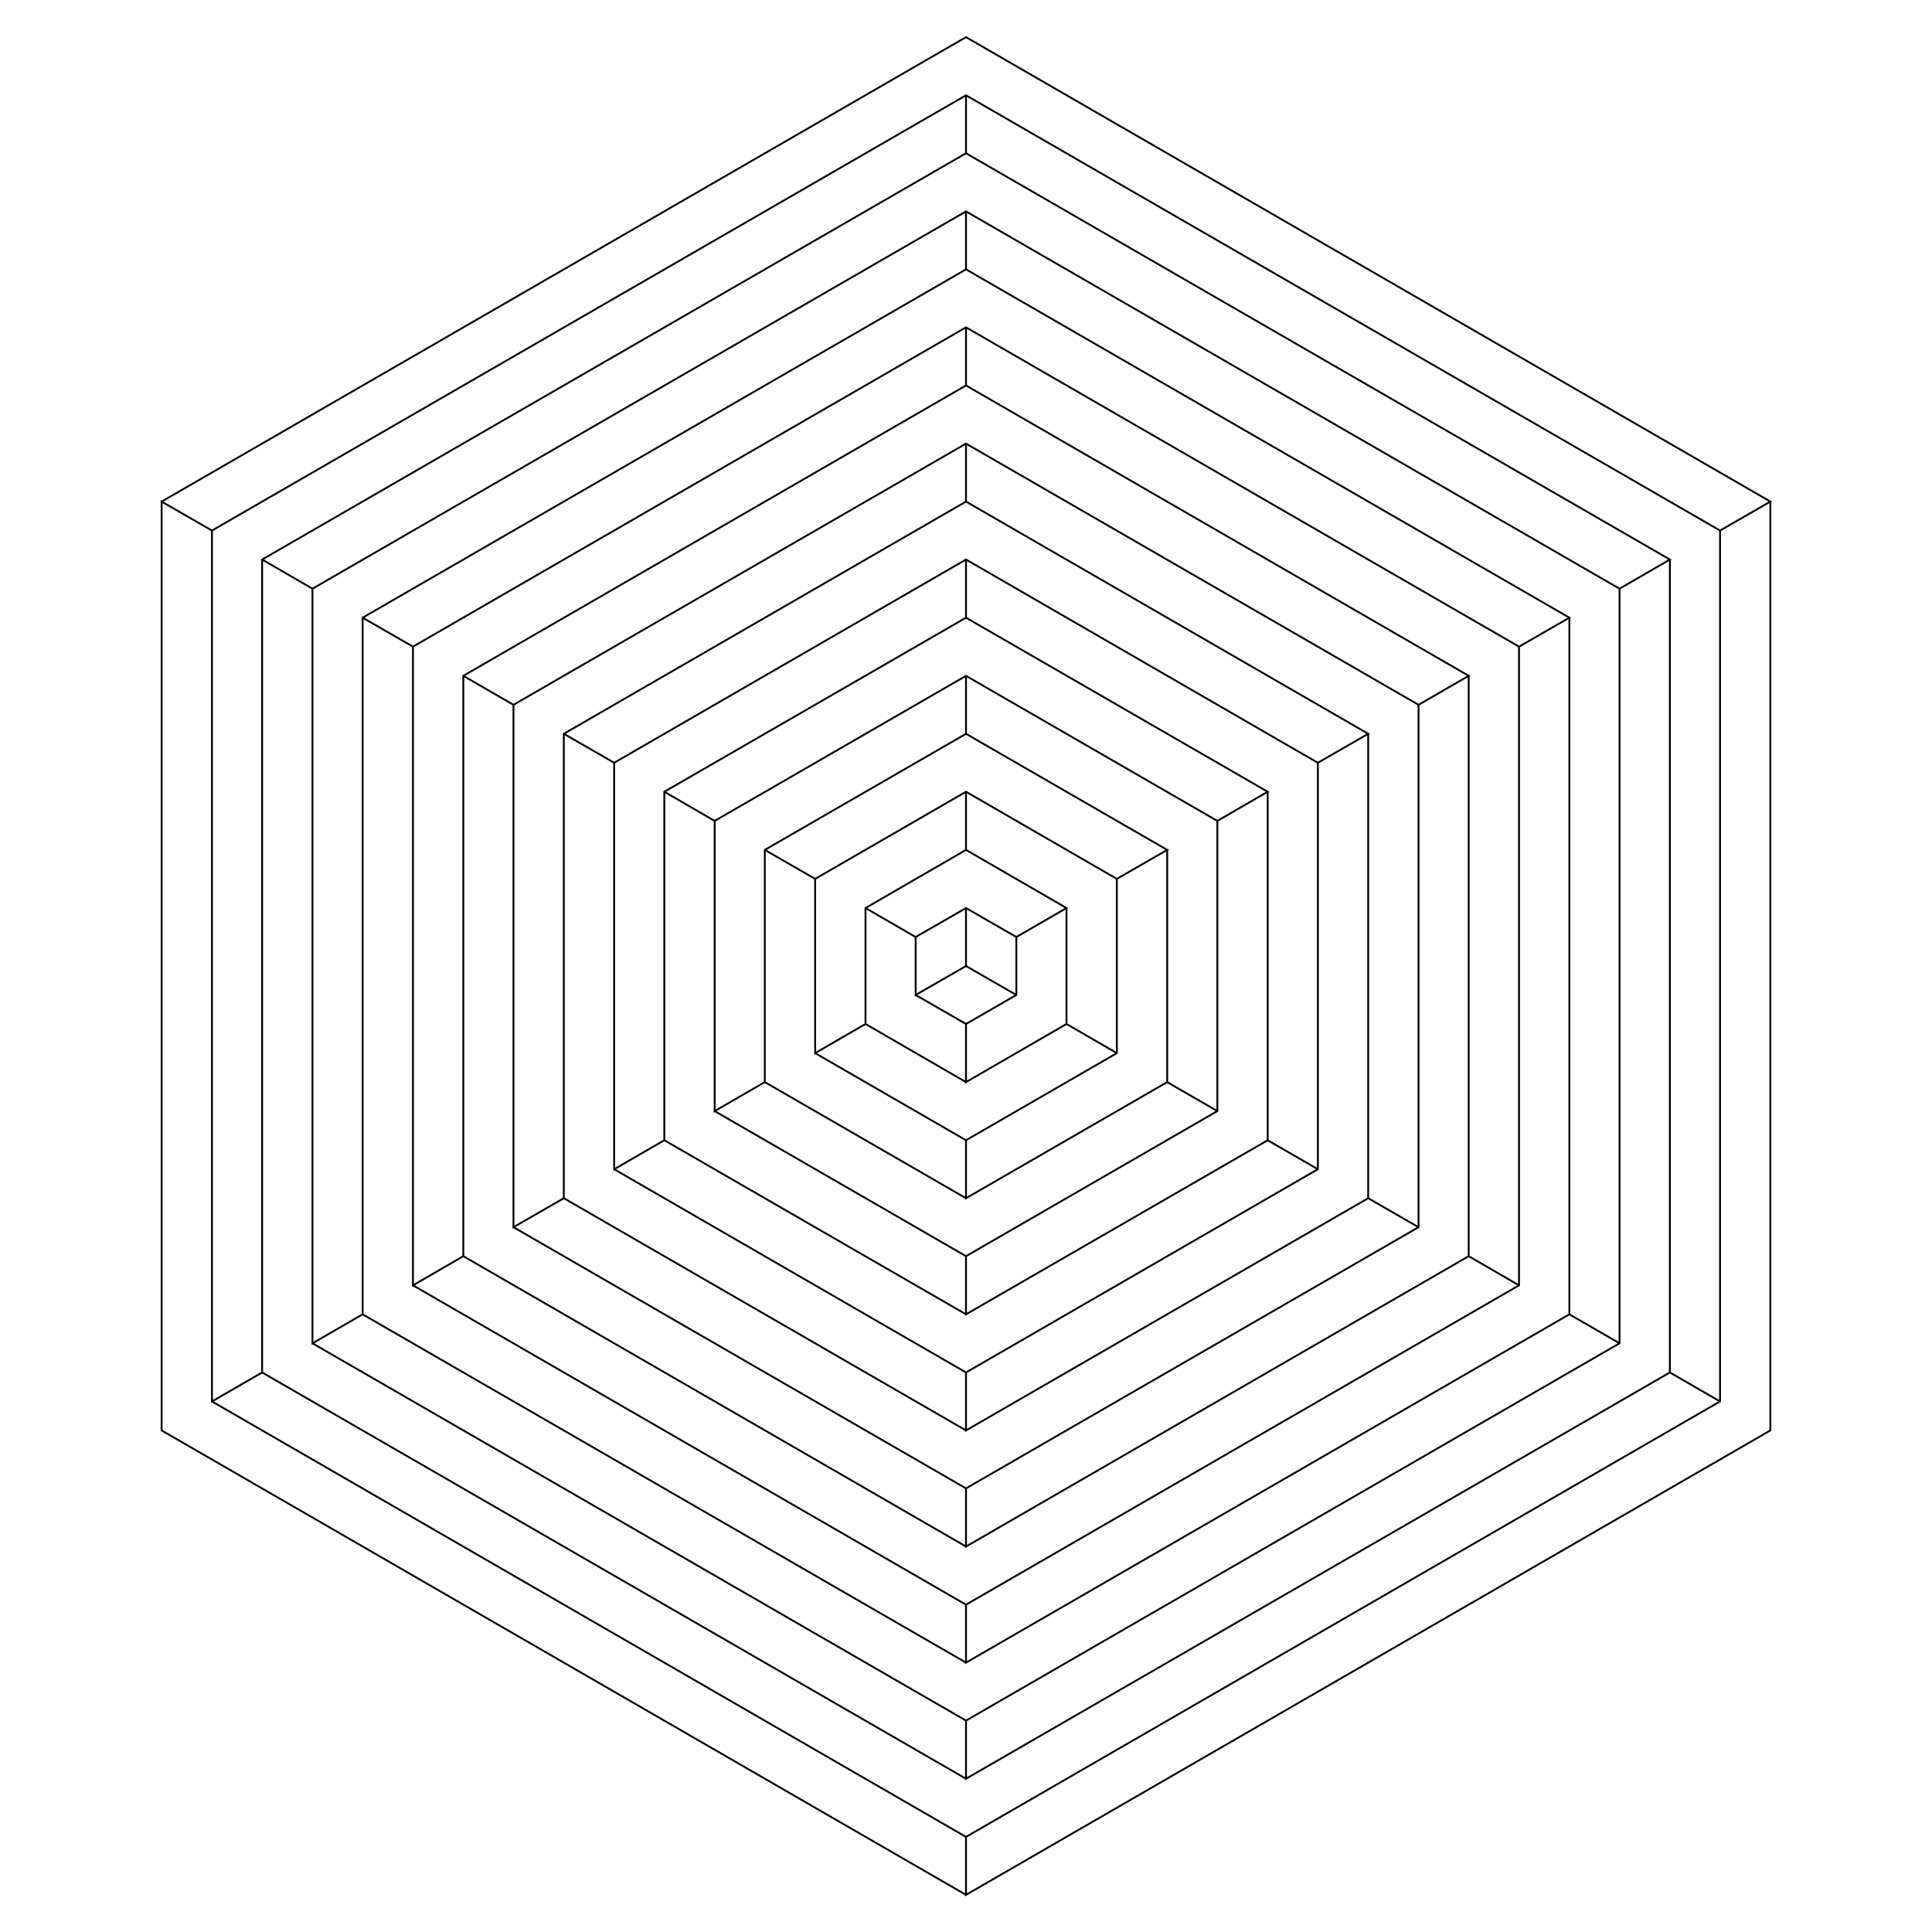 <svg version="1.0" xmlns="http://www.w3.org/2000/svg" viewBox="-20 -20 1040 1040">
<path d="M67.0 250.0L500.0 0.0L933.0 250.0L905.9 265.6L905.9 734.4L500.0 968.8L500.0 1000.0L933.0 750.0L933.0 250.0" stroke-width="1.0" stroke="#000000" fill="none"/>
<path d="M905.9 265.6L500.0 31.3L94.1 265.6L94.1 734.4L121.1 718.8L121.1 281.2L500.0 62.5L500.0 31.3" stroke-width="1.0" stroke="#000000" fill="none"/>
<path d="M500.0 62.5L878.9 281.2L851.8 296.9L851.8 703.1L500.0 906.2L500.0 937.5L878.9 718.8L878.9 281.2" stroke-width="1.0" stroke="#000000" fill="none"/>
<path d="M851.8 296.9L500.0 93.8L148.2 296.9L148.2 703.1L175.2 687.5L175.2 312.5L500.0 125.0L500.0 93.8" stroke-width="1.0" stroke="#000000" fill="none"/>
<path d="M500.0 125.0L824.8 312.5L797.7 328.1L797.7 671.9L500.0 843.8L500.0 875.0L824.8 687.5L824.8 312.5" stroke-width="1.0" stroke="#000000" fill="none"/>
<path d="M797.7 328.1L500.0 156.2L202.3 328.1L202.3 671.9L229.4 656.2L229.4 343.8L500.0 187.5L500.0 156.2" stroke-width="1.0" stroke="#000000" fill="none"/>
<path d="M500.0 187.5L770.6 343.8L743.6 359.4L743.6 640.6L500.0 781.2L500.0 812.5L770.6 656.2L770.6 343.8" stroke-width="1.0" stroke="#000000" fill="none"/>
<path d="M743.6 359.4L500.0 218.8L256.4 359.4L256.4 640.6L283.5 625.0L283.5 375.0L500.0 250.0L500.0 218.8" stroke-width="1.0" stroke="#000000" fill="none"/>
<path d="M500.0 250.0L716.5 375.0L689.4 390.6L689.4 609.4L500.0 718.8L500.0 750.0L716.5 625.0L716.5 375.0" stroke-width="1.0" stroke="#000000" fill="none"/>
<path d="M689.4 390.6L500.0 281.2L310.6 390.6L310.6 609.4L337.6 593.8L337.6 406.2L500.0 312.5L500.0 281.2" stroke-width="1.0" stroke="#000000" fill="none"/>
<path d="M500.0 312.5L662.4 406.2L635.3 421.9L635.3 578.1L500.0 656.2L500.0 687.5L662.4 593.8L662.4 406.2" stroke-width="1.0" stroke="#000000" fill="none"/>
<path d="M635.3 421.9L500.0 343.8L364.7 421.9L364.7 578.1L391.7 562.5L391.7 437.5L500.0 375.0L500.0 343.8" stroke-width="1.0" stroke="#000000" fill="none"/>
<path d="M500.0 375.0L608.3 437.5L581.2 453.1L581.2 546.9L500.0 593.8L500.0 625.0L608.3 562.5L608.3 437.5" stroke-width="1.0" stroke="#000000" fill="none"/>
<path d="M581.2 453.1L500.0 406.2L418.8 453.1L418.8 546.9L445.9 531.2L445.9 468.8L500.0 437.5L500.0 406.2" stroke-width="1.0" stroke="#000000" fill="none"/>
<path d="M500.0 437.5L554.1 468.8L527.1 484.4L527.1 515.6L500.0 531.2L500.0 562.5L554.1 531.2L554.1 468.8" stroke-width="1.0" stroke="#000000" fill="none"/>
<path d="M527.1 484.4L500.0 468.8L472.9 484.4L472.9 515.6L500.0 500.0L500.0 468.8" stroke-width="1.0" stroke="#000000" fill="none"/>
<path d="M472.9 484.4L445.9 468.8" stroke-width="1.0" stroke="#000000" fill="none"/>
<path d="M418.8 453.1L391.7 437.5" stroke-width="1.0" stroke="#000000" fill="none"/>
<path d="M364.7 421.9L337.6 406.2" stroke-width="1.0" stroke="#000000" fill="none"/>
<path d="M310.6 390.6L283.5 375.0" stroke-width="1.0" stroke="#000000" fill="none"/>
<path d="M256.4 359.4L229.4 343.8" stroke-width="1.0" stroke="#000000" fill="none"/>
<path d="M202.3 328.1L175.2 312.5" stroke-width="1.0" stroke="#000000" fill="none"/>
<path d="M148.2 296.9L121.1 281.2" stroke-width="1.0" stroke="#000000" fill="none"/>
<path d="M94.1 265.6L67.0 250.0L67.0 750.0L500.0 1000.0" stroke-width="1.0" stroke="#000000" fill="none"/>
<path d="M500.0 968.8L94.1 734.4" stroke-width="1.0" stroke="#000000" fill="none"/>
<path d="M121.1 718.8L500.0 937.5" stroke-width="1.0" stroke="#000000" fill="none"/>
<path d="M500.0 906.2L148.2 703.1" stroke-width="1.0" stroke="#000000" fill="none"/>
<path d="M175.2 687.5L500.0 875.0" stroke-width="1.0" stroke="#000000" fill="none"/>
<path d="M500.0 843.8L202.3 671.9" stroke-width="1.0" stroke="#000000" fill="none"/>
<path d="M229.4 656.2L500.0 812.5" stroke-width="1.0" stroke="#000000" fill="none"/>
<path d="M500.0 781.2L256.4 640.6" stroke-width="1.0" stroke="#000000" fill="none"/>
<path d="M283.5 625.0L500.0 750.0" stroke-width="1.0" stroke="#000000" fill="none"/>
<path d="M500.0 718.8L310.6 609.4" stroke-width="1.0" stroke="#000000" fill="none"/>
<path d="M337.6 593.8L500.0 687.5" stroke-width="1.0" stroke="#000000" fill="none"/>
<path d="M500.0 656.2L364.7 578.1" stroke-width="1.0" stroke="#000000" fill="none"/>
<path d="M391.7 562.5L500.0 625.0" stroke-width="1.0" stroke="#000000" fill="none"/>
<path d="M500.0 593.8L418.8 546.9" stroke-width="1.0" stroke="#000000" fill="none"/>
<path d="M445.9 531.2L500.0 562.5" stroke-width="1.0" stroke="#000000" fill="none"/>
<path d="M500.0 531.2L472.9 515.6" stroke-width="1.0" stroke="#000000" fill="none"/>
<path d="M500.0 500.0L527.1 515.6" stroke-width="1.0" stroke="#000000" fill="none"/>
<path d="M554.1 531.2L581.2 546.9" stroke-width="1.0" stroke="#000000" fill="none"/>
<path d="M608.3 562.5L635.3 578.1" stroke-width="1.0" stroke="#000000" fill="none"/>
<path d="M662.4 593.8L689.4 609.4" stroke-width="1.0" stroke="#000000" fill="none"/>
<path d="M716.5 625.0L743.6 640.6" stroke-width="1.0" stroke="#000000" fill="none"/>
<path d="M770.6 656.2L797.7 671.9" stroke-width="1.0" stroke="#000000" fill="none"/>
<path d="M824.8 687.5L851.8 703.1" stroke-width="1.0" stroke="#000000" fill="none"/>
<path d="M878.9 718.8L905.9 734.4" stroke-width="1.0" stroke="#000000" fill="none"/>
</svg>
